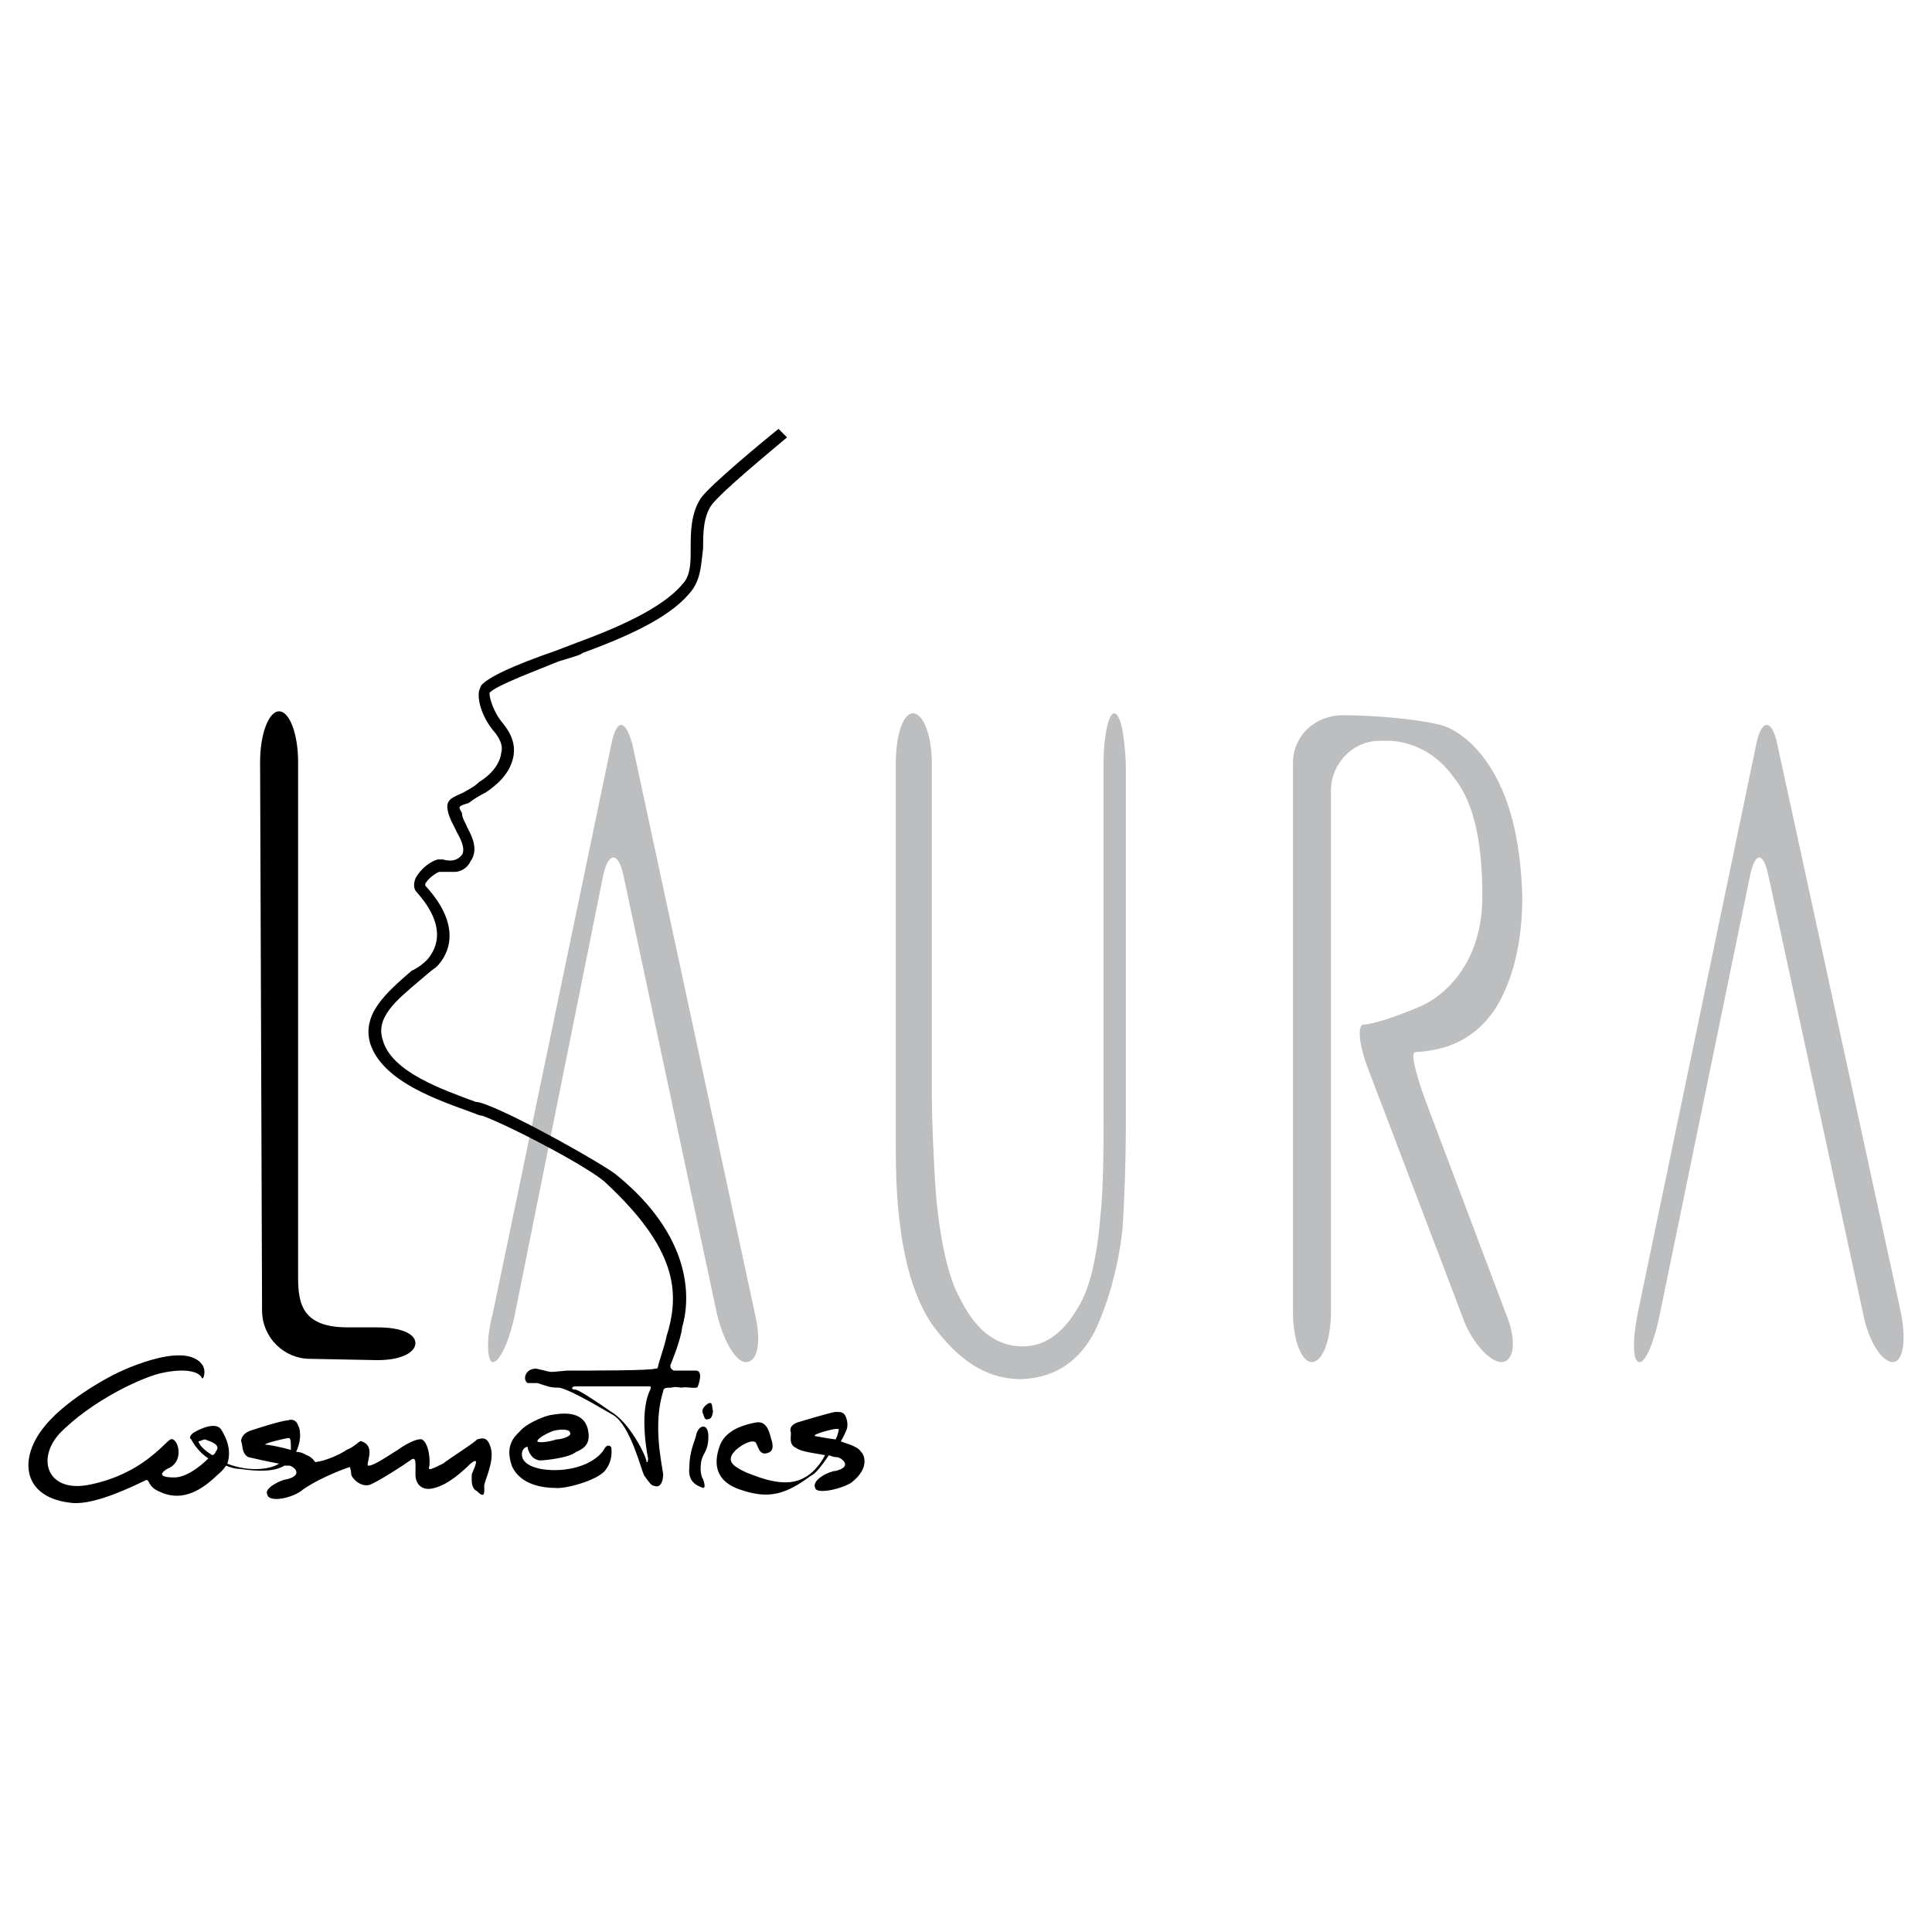 <?xml version="1.0" encoding="utf-8"?>
<!-- Generator: Adobe Illustrator 13.0.0, SVG Export Plug-In . SVG Version: 6.00 Build 14948)  -->
<!DOCTYPE svg PUBLIC "-//W3C//DTD SVG 1.0//EN" "http://www.w3.org/TR/2001/REC-SVG-20010904/DTD/svg10.dtd">
<svg version="1.0" id="Layer_1" xmlns="http://www.w3.org/2000/svg" xmlns:xlink="http://www.w3.org/1999/xlink" x="0px" y="0px"
	 width="192.756px" height="192.756px" viewBox="0 0 192.756 192.756" enable-background="new 0 0 192.756 192.756"
	 xml:space="preserve">
<g>
	<polygon fill-rule="evenodd" clip-rule="evenodd" fill="#FFFFFF" points="0,0 192.756,0 192.756,192.756 0,192.756 0,0 	"/>
	<path fill-rule="evenodd" clip-rule="evenodd" fill="#BCBEC0" d="M110.102,76.135c0-2.746,0.522-4.969,1.046-4.969
		c0.654,0,1.046,2.223,1.177,4.969v36.551c0,2.615-0.131,7.061-0.327,9.809c0,0-0.326,4.314-2.092,8.762
		c-1.504,4.119-4.25,6.211-8.042,6.342c-3.466,0-6.277-1.896-8.893-5.492c-2.419-3.596-3.597-9.285-3.597-17.328V76.135
		c0-2.746,0.72-4.969,1.7-4.969c1.046,0,1.896,2.223,1.896,4.969v32.955c0,2.746,0.196,7.061,0.392,9.807
		c0,0,0.458,6.865,2.223,10.266c1.634,3.467,3.727,5.166,6.473,5.166c2.354,0,4.25-1.504,5.819-4.445
		c1.569-2.943,1.896-8.436,1.896-8.436c0.327-2.746,0.327-7.062,0.327-9.809V76.135L110.102,76.135z M132.79,130.928
		c0,2.746-0.85,4.969-1.896,4.969c-1.047,0-1.896-2.223-1.896-4.969V76.135c0-2.746,2.223-4.773,4.969-4.773h0.196
		c2.616,0,7.062,0.327,9.612,0.981c0,0,2.419,0.523,4.643,3.792c2.223,3.27,3.269,7.585,3.465,13.273
		c0,4.446-0.85,8.174-2.615,11.115c-1.896,2.877-4.446,4.25-8.043,4.445c-0.522,0,0,2.027,0.851,4.447l8.238,21.84
		c1.047,2.549,0.72,4.641-0.522,4.641c-1.178,0-3.073-2.092-3.924-4.641l-9.284-24.391c-1.047-2.615-1.178-4.643-0.523-4.643
		c0.85,0,3.466-0.85,5.819-1.895c0,0,6.016-2.42,6.016-10.92c0-5.362-0.85-9.285-2.746-11.704c-1.7-2.419-3.924-3.596-6.343-3.792
		h-1.177c-2.615,0-4.839,2.223-4.839,4.969V130.928L132.79,130.928z M165.614,131.059c-0.523,2.615-1.373,4.838-2.027,4.838
		c-0.719,0-0.719-2.223-0.196-4.838l11.835-56.82c0.523-2.55,1.569-2.55,2.093,0l12.357,56.82c0.523,2.746,0.196,4.838-0.85,4.838
		c-1.047,0-2.42-2.092-2.942-4.838l-9.416-43.546c-0.522-2.616-1.373-2.616-1.896,0L165.614,131.059L165.614,131.059z
		 M51.385,131.059c-0.523,2.615-1.504,4.838-2.223,4.838c-0.523,0-0.719-2.223,0-4.838l11.834-56.82c0.523-2.55,1.374-2.55,2.092,0
		l12.228,56.82c0.654,2.746,0.327,4.838-0.916,4.838c-0.98,0-2.223-2.092-2.877-4.838l-9.285-43.546
		c-0.523-2.616-1.569-2.616-2.092,0L51.385,131.059L51.385,131.059z"/>
	<path fill-rule="evenodd" clip-rule="evenodd" d="M30.919,135.57l6.735,0.131c2.55,0,3.792-0.85,3.792-1.699
		c0-0.852-1.242-1.57-3.792-1.57h-2.942c-4.447,0-4.97-2.223-4.97-4.969V76.004c0-2.747-0.85-5.035-1.896-5.035
		c-1.046,0-1.896,2.289-1.896,5.035l0.196,54.728C26.146,133.479,28.369,135.57,30.919,135.57L30.919,135.57z M48.966,144.463
		c0.392,1.373-0.654,3.27-0.654,3.793c0,0.521,0.131,1.373-0.719,0.521c-0.654-0.326-0.523-1.176-0.523-1.699
		c0.196-0.523,0.915-1.896-0.131-1.047c-0.719,0.721-2.223,2.094-3.596,2.42c-1.046,0.326-1.896-0.195-1.896-1.373
		c0-1.047,0.131-1.896-0.523-1.373c-0.719,0.523-3.073,2.027-3.989,2.42c-0.98,0.326-1.896-0.721-1.896-1.047
		s-0.131-0.719-0.131-0.719s-2.615,0.85-4.643,2.223c-1.046,0.916-3.465,1.373-3.596,0.523c-0.393-0.654,1.503-1.504,1.896-1.504
		c1.7-0.393,0.85-1.242,0.327-1.373c-0.196,0-0.327,0-0.523,0c-0.85,0.523-2.223,0.654-4.446,0.326
		c-0.523,0-1.046-0.195-1.373-0.326c-0.196,0.326-0.523,0.654-0.916,0.98c-1.831,1.766-3.727,2.615-5.819,1.568
		c-1.177-0.521-0.85-1.373-1.373-1.045c-0.85,0.393-4.838,2.418-7.192,2.223c-5.035-0.457-5.492-4.445-2.746-7.715
		c2.354-2.877,6.996-5.166,6.996-5.166s6.735-3.4,8.631-0.98c0.523,0.654,0.131,1.699,0,1.373c-0.327-0.719-1.896-0.916-3.792-0.523
		c-1.896,0.326-7.192,2.746-10.461,6.146c-2.289,2.615-1.046,5.885,3.073,5.035c5.166-1.047,7.388-4.119,8.042-4.512
		c0.719-0.328,1.569,2.223-0.327,2.941c-0.523,0.328-1.046,0.85,0.719,0.85c1.177,0,2.55-1.045,3.4-1.895
		c-0.981-0.654-1.504-1.504-1.7-1.896c-0.196-0.131-0.196-0.328,0.196-0.654c0.85-0.523,2.224-1.047,2.747-0.393
		c0.327,0.523,1.177,1.896,0.654,3.465l0,0c1.766,0.721,3.989,0.721,5.166,0c-1.046-0.195-2.55-0.521-3.073-0.652
		c-0.719-0.393-0.523-1.242-0.719-1.57c0-0.523,0.393-0.85,0.85-1.045c0,0,3.139-1.047,3.792-1.047
		c0.327-0.131,0.85-0.131,1.046,0.523c0.196,0.326,0.196,0.719,0.196,1.045c0,0,0,0.721-0.393,1.57c0.393,0,0.719,0.131,1.046,0.326
		c0.85,0.328,0.719,0.85,1.046,0.654c0.523,0,2.224-0.654,2.942-1.178c0.85-0.326,1.374-1.045,1.504-0.85
		c1.569,0.523,0.196,2.551,0.719,2.42c0.523,0,2.027-1.047,2.876-1.57c0.72-0.521,1.896-1.176,2.419-1.045
		c0.719,0.393,0.85,2.223,0.719,2.746c-0.196,0.523,0.654,0,1.373-0.328c0.654-0.521,3.073-2.025,3.4-2.418
		C48.116,143.482,48.639,143.285,48.966,144.463L48.966,144.463z M19.804,143.809c0.131,0.523,0.85,1.047,1.373,1.373
		c0.131,0,0.327-0.195,0.327-0.326c0.654-0.719-0.523-1.047-1.046-1.242C20.261,143.613,19.935,143.809,19.804,143.809
		L19.804,143.809z M28.696,143.482c-0.13,0-2.419,0.523-2.223,0.654c0.327,0,1.373,0.195,2.55,0.521c0-0.521,0-1.045-0.131-1.176
		C28.892,143.482,28.892,143.482,28.696,143.482L28.696,143.482z M85.909,144.855c-0.13-0.197-0.327-0.393-0.654-0.523
		c-0.327-0.195-0.85-0.326-1.373-0.523c0.327-0.523,0.523-1.045,0.523-1.045s0.327-0.523,0-1.373
		c-0.196-0.523-0.523-0.523-1.046-0.523c-0.327,0-3.792,1.045-3.792,1.045c-0.523,0.197-0.85,0.523-0.654,1.047
		c0,0.523-0.196,1.178,0.523,1.504c0.523,0.393,1.896,0.523,2.877,0.719c-0.523,1.047-1.373,1.896-2.027,2.223
		c-1.765,1.047-4.119,0.197-5.885-0.521c-1.373-0.654-2.027-1.178-0.98-2.225c0.98-0.85,1.896-1.045,2.026-0.652
		c0.196,0.326,0.327,1.176,1.046,0.98c0.654-0.131,0.654-0.654,0.523-1.178c-0.196-0.523-0.327-2.092-1.569-1.896
		c-1.046,0.197-2.942,0.654-3.596,2.225c-0.523,1.373-0.85,3.465,1.896,4.445c2.942,1.047,4.642,0.523,7.192-1.373
		c0.392-0.131,1.046-0.98,1.766-2.027c0.458,0.197,0.654,0.197,0.85,0.197c0.523,0.131,1.504,0.98-0.196,1.373
		c-0.523,0-2.419,0.85-2.027,1.699c0.131,0.654,2.55,0.131,3.597-0.523C86.955,146.359,86.105,144.986,85.909,144.855
		L85.909,144.855z M81.332,143.285c-0.392-0.195,1.831-0.719,2.027-0.719c0.196,0,0.196,0,0.327,0c0,0.197-0.131,0.719-0.327,1.047
		C82.312,143.482,81.463,143.285,81.332,143.285L81.332,143.285z M60.343,144.463c-0.327,0.719-1.569,1.766-3.596,2.092
		c-1.896,0.328-4.315,0-4.642-1.176c-0.196-0.916,0.523-1.047,0.523-1.047s0.131,1.178,1.177,1.373c0.85,0,2.942-0.326,3.466-0.719
		c0.458-0.328,1.831-0.523,1.373-2.42c-0.523-2.027-2.942-1.504-3.792-1.373c-0.85,0.197-2.419,0.916-2.942,1.57
		c-0.523,0.521-1.569,1.373-0.85,3.465c0.85,2.027,3.4,2.223,4.315,2.223c0.981,0.131,4.119-0.719,4.969-1.699
		c0.85-1.047,0.654-2.094,0.654-2.289C60.997,144.332,60.67,144.006,60.343,144.463L60.343,144.463z M55.177,142.764
		c0.719-0.197,1.7-0.197,1.7,0.195c0.196,0.326-0.85,0.654-1.373,0.654c-0.523,0.195-1.7,0.393-1.896,0.195
		C53.608,143.482,54.654,142.959,55.177,142.764L55.177,142.764z M70.674,143.285c0-1.373-1.046-1.176-1.242,0
		c-0.131,0.523-0.654,1.57-0.654,3.074c-0.196,1.568,0.85,1.896,1.373,2.092c0.327,0,0-0.85,0-0.85s-0.393-0.523-0.196-1.766
		C70.151,144.855,70.674,144.855,70.674,143.285L70.674,143.285z M70.674,140.018c0.458-0.197,0.327,0.326,0.458,0.719
		c0,0.326-0.13,0.85-0.458,0.85c-0.392,0.131-0.392-0.195-0.523-0.523C69.955,140.736,70.151,140.344,70.674,140.018L70.674,140.018
		z M77.67,42.788l0.85,0.85c-1.7,1.438-6.474,5.361-7.52,6.734c-0.85,1.177-0.85,2.942-0.85,4.315
		c-0.196,1.504-0.196,2.877-1.046,4.12c-1.896,2.55-5.819,4.446-10.985,6.342c-0.196,0.196-0.719,0.327-2.419,0.85
		c-1.7,0.719-6.343,2.419-6.866,3.139c0,0.458,0.327,1.831,1.373,3.073c0.85,1.046,1.177,2.027,1.046,3.073
		c-0.196,1.374-1.046,2.616-2.811,3.792c-0.654,0.327-1.177,0.654-1.7,1.046c-1.046,0.327-1.046,0.327-0.654,0.98
		c0,0.523,0.327,0.916,0.523,1.439c0.458,0.85,1.177,2.223,0.327,3.4c-0.327,0.719-1.046,1.046-1.569,1.046h-0.523
		c-0.523,0-0.851,0-0.981,0c-0.196,0-1.046,0.523-1.438,1.177v0.196c3.988,4.315,2.092,7.192,1.046,8.173
		c-0.523,0.327-1.046,0.85-1.7,1.374c-2.223,1.896-4.315,3.596-3.596,5.818c0.85,3.27,6.146,5.035,9.285,6.213
		c0.327,0,0.85,0.195,1.177,0.326c3.27,1.242,11.181,5.689,12.75,6.865c7.715,6.213,7.52,12.424,6.669,15.301
		c-0.131,1.242-1.046,3.465-1.177,3.793c0,0.195,0,0.326,0.327,0.523c0.196,0,0.523,0,0.523,0c1.569,0,0.85,0,1.7,0
		c0.719,0,0.327,1.242,0.196,1.568c0,0.326-1.243,0-1.569,0.131c-0.327,0-0.654-0.131-1.046,0c-0.523,0-0.85,0-0.85,0.393
		c-1.046,3.27-0.131,7.191,0,8.238c0,0.85-0.327,1.373-0.85,1.178c-0.327,0-0.523-0.328-1.046-1.047
		c-0.327-0.654-1.373-4.969-3.073-6.016c-2.55-1.504-4.838-2.746-5.492-2.746c-0.85,0-1.046-0.131-2.093-0.457
		c-0.13,0-0.85,0-0.98,0c-0.523-0.393-0.196-1.439,0.85-1.439c1.896,0.393,0.85,0.393,3.073,0.197c2.223,0,8.566,0,8.762-0.197
		c0.327,0,0.196,0,0.327-0.131c0-0.326,0.719-2.223,0.85-3.072c1.438-4.512,0.915-8.828-6.016-15.301
		c-1.373-1.373-9.088-5.492-12.358-6.734c-0.327,0-0.654-0.197-1.046-0.328c-3.4-1.242-8.893-3.072-10.135-6.865
		c-0.85-2.941,1.569-5.035,4.119-7.257c0.72-0.327,1.243-0.784,1.569-1.111c0.72-0.85,2.224-3.073-1.046-6.734
		c-0.327-0.327-0.327-0.85-0.131-1.373c0.523-0.981,1.504-1.7,2.223-1.896h0.327h0.196c0.654,0.196,1.373,0.196,1.896-0.458
		c0.327-0.523,0-1.373-0.523-2.289c-0.196-0.458-0.523-0.981-0.719-1.504c-0.523-1.569-0.131-1.766,1.373-2.419
		c0.523-0.327,1.046-0.523,1.569-1.046c1.374-0.85,2.092-1.896,2.224-2.943c0.196-0.653-0.131-1.373-0.654-2.027
		c-1.046-1.177-1.765-2.942-1.569-4.119l0.196-0.523c0.654-0.85,3.4-2.093,7.389-3.466l2.223-0.85l0,0
		c5.166-1.896,8.893-3.792,10.658-6.015c0.654-0.85,0.654-2.027,0.654-3.4c0-1.569,0-3.465,1.046-5.035
		C71.001,48.28,75.97,44.161,77.67,42.788L77.67,42.788z M64.789,138.84c-1.046,2.354-0.131,6.67-0.131,6.67s0,0.521-0.196,0.326
		c0.327,0.195-1.374-3.727-3.466-4.969c-1.504-1.047-3.269-2.225-3.596-2.225c-0.523,0-0.327-0.326,0-0.326c0.523,0,7.062,0,7.389,0
		C64.985,138.316,64.985,138.447,64.789,138.84L64.789,138.84z"/>
</g>
</svg>
